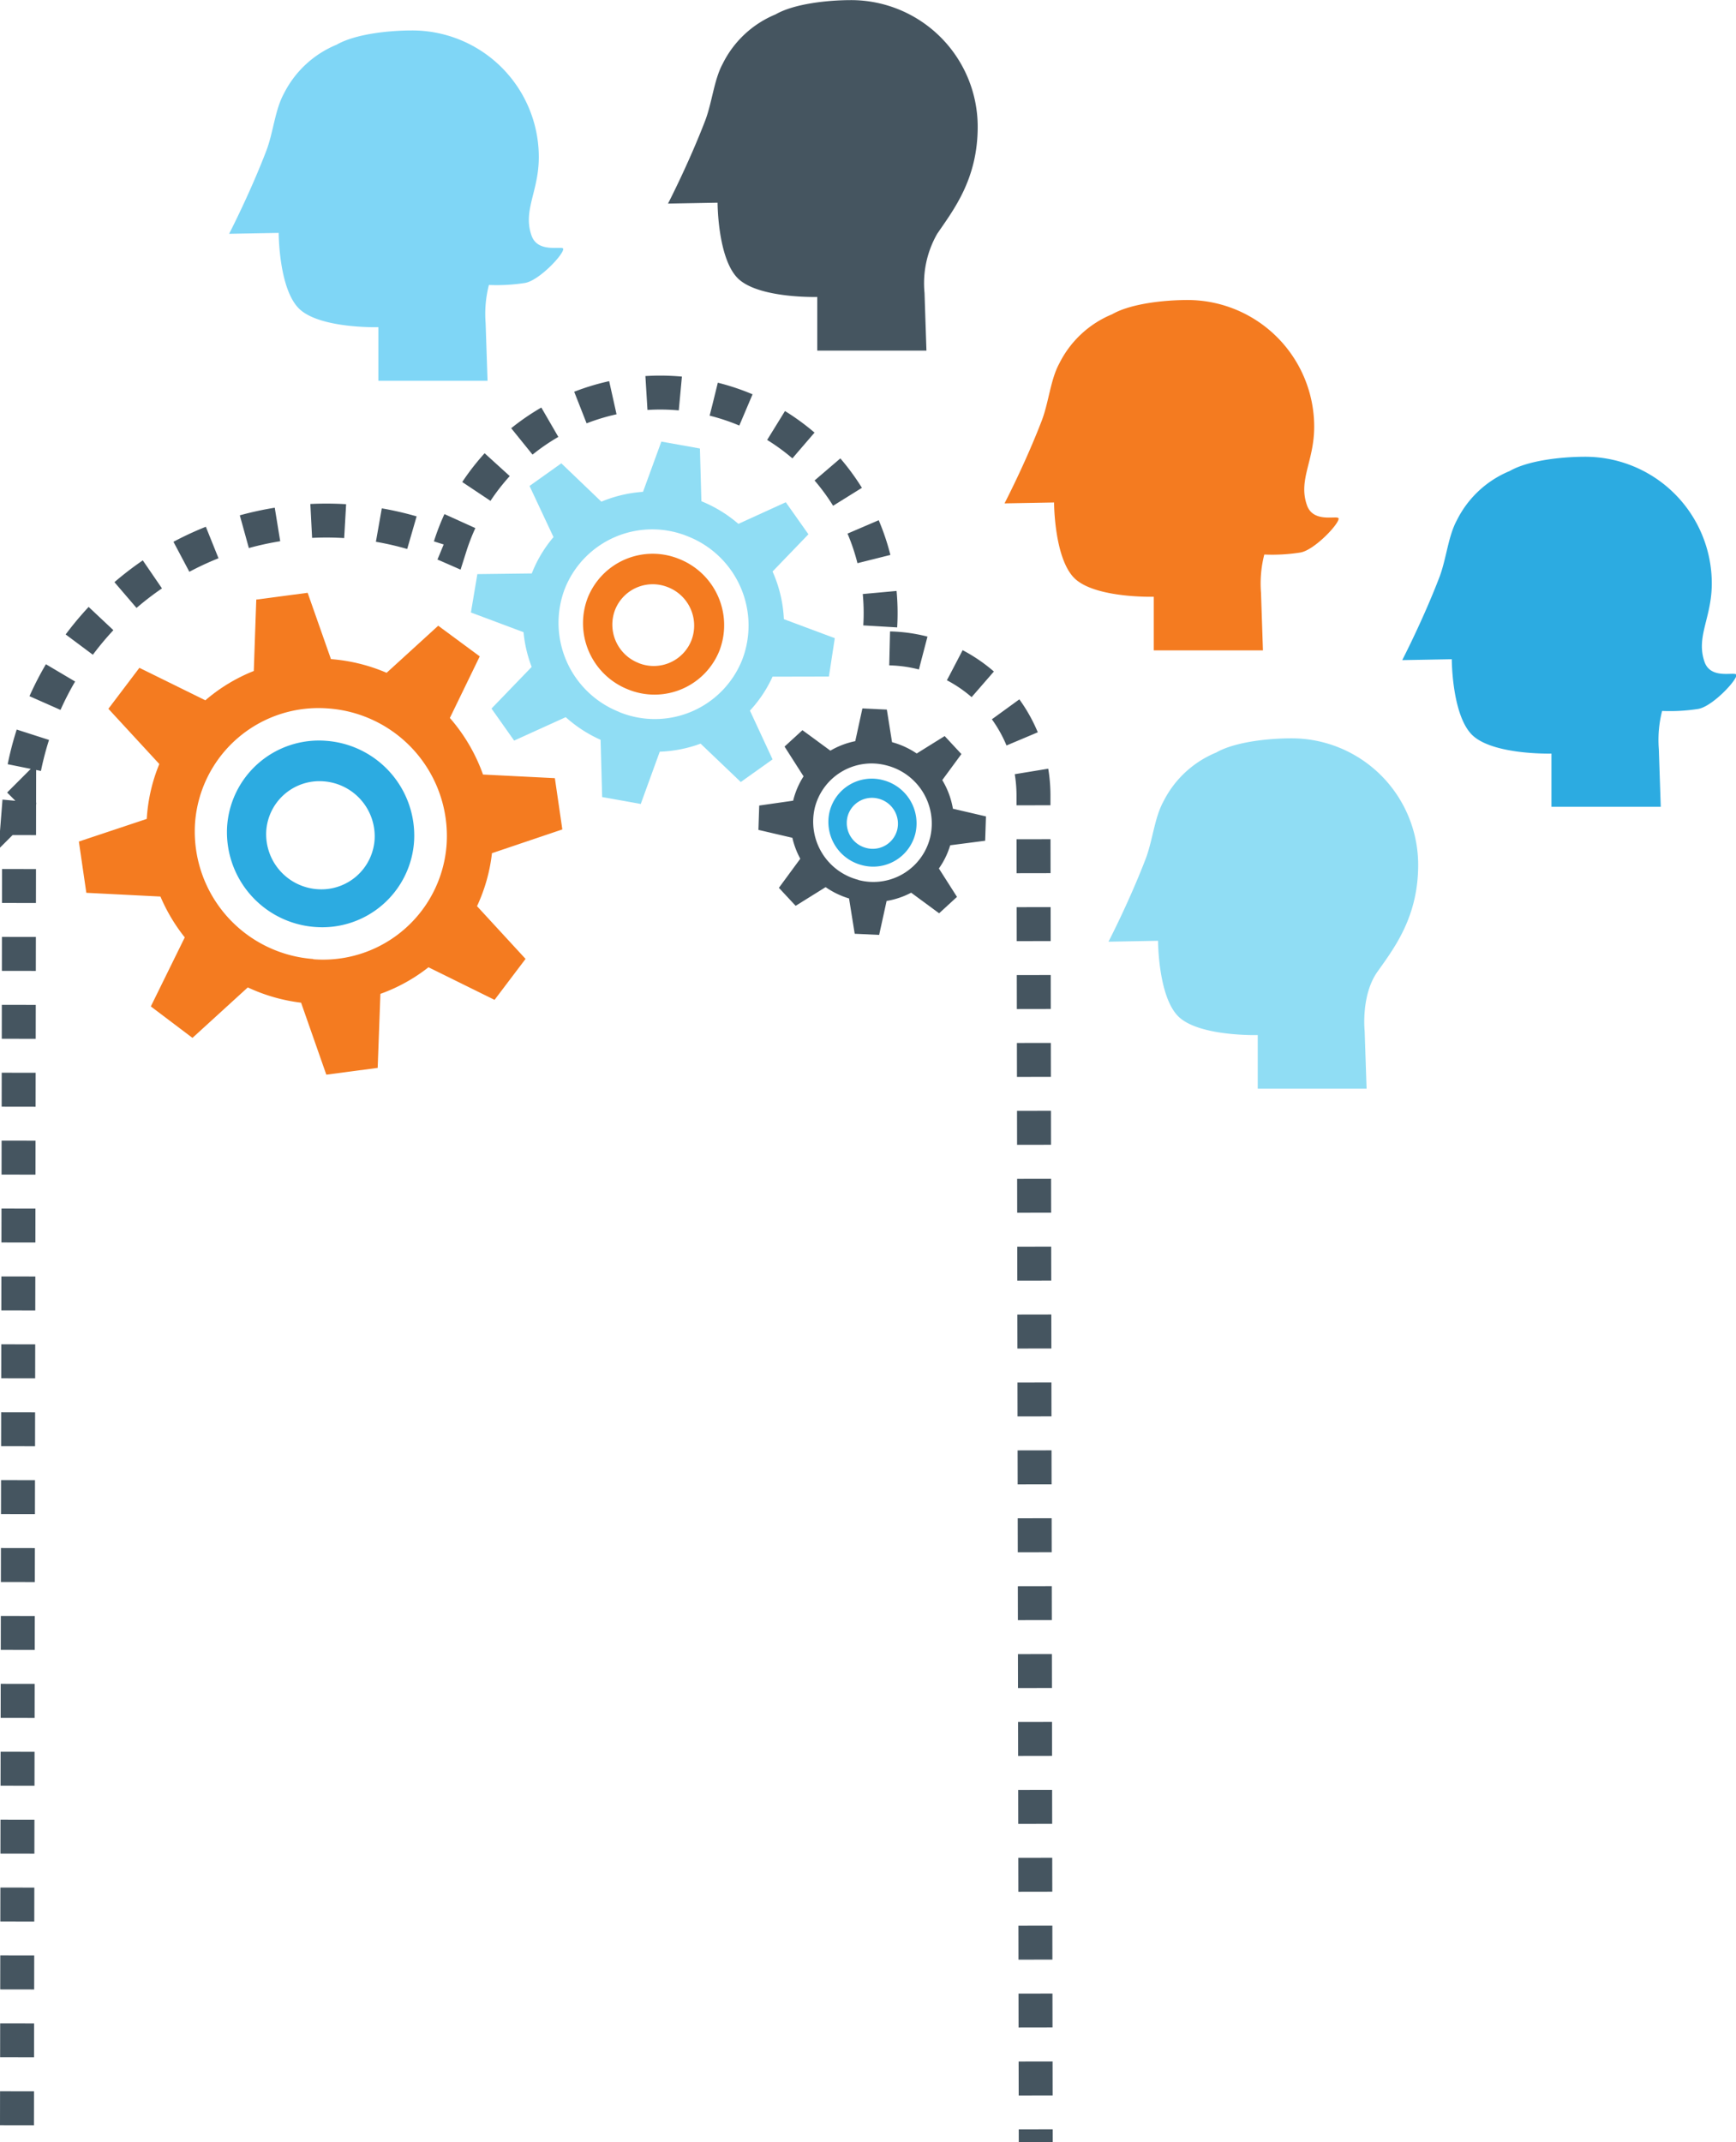 <svg id="HumanCapital" xmlns="http://www.w3.org/2000/svg" viewBox="0 0 153.43 189.29"><defs><style>.cls-1{fill:#455560;}.cls-2{fill:#2cabe1;}.cls-3{fill:#90ddf4;}.cls-4{fill:#f47b20;}.cls-5{fill:#7fd6f6;}.cls-6{fill:none;stroke:#455560;stroke-miterlimit:10;stroke-width:3px;stroke-dasharray:3;}</style></defs><title>gears-1</title><path class="cls-1" d="M305.63,190.91a11.19,11.19,0,0,0-11.19-11.19c-2,0-5,.3-6.67,1.26a9.07,9.07,0,0,0-4.67,4.35c-0.77,1.41-.93,3.37-1.54,5-1.46,3.81-3.3,7.37-3.3,7.37l4.38-.08s0,5.17,1.94,6.82,6.87,1.51,6.87,1.51v4.74h9.65l-0.17-5.1a8.8,8.8,0,0,1,1.12-5.22C303.5,198.24,305.63,195.55,305.63,190.91Z" transform="translate(-219.22 -179.71)"/><path class="cls-2" d="M369.87,238.2c-0.78-2.24.64-3.88,0.64-6.94a11.19,11.19,0,0,0-11.19-11.19c-2,0-5,.3-6.67,1.26a9.07,9.07,0,0,0-4.67,4.35c-0.77,1.41-.92,3.37-1.53,5-1.46,3.81-3.3,7.36-3.3,7.36l4.38-.08s0,5.17,1.94,6.82,6.87,1.52,6.87,1.52V251H366l-0.17-5.1a10.33,10.33,0,0,1,.29-3.37,16.12,16.12,0,0,0,3.2-.18c1.24-.22,3.39-2.5,3.37-3C372.64,239,370.44,239.82,369.87,238.2Z" transform="translate(-219.22 -179.71)"/><path class="cls-3" d="M344.56,256.14a11.19,11.19,0,0,0-11.19-11.19c-2,0-5,.3-6.67,1.26a9.07,9.07,0,0,0-4.67,4.35c-0.77,1.41-.93,3.37-1.54,5-1.46,3.81-3.3,7.36-3.3,7.36l4.38-.08s0,5.17,1.94,6.82,6.87,1.51,6.87,1.51v4.74H340l-0.17-5.1s-0.34-3.15,1.12-5.22S344.56,260.78,344.56,256.14Z" transform="translate(-219.22 -179.71)"/><path class="cls-4" d="M334.73,224.35c-0.79-2.24.64-3.88,0.64-6.94a11.2,11.2,0,0,0-11.19-11.19c-2,0-5,.3-6.67,1.26a9.07,9.07,0,0,0-4.67,4.35c-0.77,1.41-.92,3.37-1.53,5-1.46,3.81-3.31,7.36-3.31,7.36l4.38-.08s0,5.17,1.94,6.82,6.87,1.51,6.87,1.51v4.74h9.65l-0.17-5.1a10.32,10.32,0,0,1,.29-3.37,16.09,16.09,0,0,0,3.2-.18c1.23-.22,3.39-2.5,3.37-3C337.5,225.19,335.3,226,334.73,224.35Z" transform="translate(-219.22 -179.71)"/><path class="cls-4" d="M268.92,253l-0.66-4.53-6.35-.32a15.55,15.55,0,0,0-2.93-5l2.64-5.44L257.95,235l-4.56,4.16a15.47,15.47,0,0,0-4.92-1.21l-2.06-5.86-4.54.6L241.65,239a15.08,15.08,0,0,0-4.28,2.59l-5.83-2.87-2.74,3.62,4.5,4.88a15.06,15.06,0,0,0-1.11,4.85h0l-6,2,0.66,4.53,6.55,0.33a15.54,15.54,0,0,0,2.15,3.61l-3,6.1,3.68,2.78,4.89-4.46a15.49,15.49,0,0,0,4.71,1.35l2.23,6.36,4.54-.6,0.24-6.54a15.06,15.06,0,0,0,4.25-2.35l5.84,2.88,2.74-3.62-4.29-4.66a15,15,0,0,0,1.32-4.68Zm-22,11.45a11.3,11.3,0,0,1-10.47-11.88,10.94,10.94,0,0,1,11.78-10.26,11.3,11.3,0,0,1,10.47,11.88A10.94,10.94,0,0,1,246.9,264.47Z" transform="translate(-219.22 -179.71)"/><path class="cls-2" d="M255.82,254a8.4,8.4,0,0,0-7.78-8.83,8.13,8.13,0,0,0-8.75,7.62,8.4,8.4,0,0,0,7.78,8.83A8.13,8.13,0,0,0,255.82,254Zm-8.56,4.28a4.87,4.87,0,0,1-4.51-5.11,4.71,4.71,0,0,1,5.07-4.42,4.87,4.87,0,0,1,4.51,5.11A4.71,4.71,0,0,1,247.27,258.28Z" transform="translate(-219.22 -179.71)"/><path class="cls-3" d="M292.48,239.49L293,236.1l-4.5-1.68a11.62,11.62,0,0,0-1-4.21l3.17-3.29-2-2.83L284.48,226a11.77,11.77,0,0,0-3.27-2l-0.13-4.66-3.41-.61-1.62,4.44a11.53,11.53,0,0,0-3.68.87l-3.54-3.39-2.81,2,2.12,4.52a11.28,11.28,0,0,0-1.92,3.21h0l-4.81.06-0.57,3.39,4.65,1.74a11.64,11.64,0,0,0,.72,3.07l-3.55,3.68,2,2.83,4.56-2.07a11.7,11.7,0,0,0,3.08,2l0.14,5.06,3.41,0.61,1.68-4.62a11.53,11.53,0,0,0,3.61-.71l3.55,3.39,2.81-2-2-4.31a11.21,11.21,0,0,0,2-3Zm-18.53,3.13a8.46,8.46,0,0,1-4.81-10.89A8.31,8.31,0,0,1,280,227.1,8.46,8.46,0,0,1,284.82,238,8.31,8.31,0,0,1,273.95,242.63Z" transform="translate(-219.22 -179.71)"/><path class="cls-4" d="M282.81,237.19a6.29,6.29,0,0,0-3.57-8.09,6.18,6.18,0,0,0-8.08,3.44,6.29,6.29,0,0,0,3.57,8.09A6.18,6.18,0,0,0,282.81,237.19Zm-7.16,1.1a3.64,3.64,0,0,1-2.07-4.69,3.58,3.58,0,0,1,4.68-2,3.64,3.64,0,0,1,2.07,4.69A3.58,3.58,0,0,1,275.64,238.29Z" transform="translate(-219.22 -179.71)"/><path class="cls-1" d="M306.29,254l0.07-2.15-2.92-.68a7.29,7.29,0,0,0-.94-2.53l1.69-2.3-1.48-1.59-2.47,1.54a7.34,7.34,0,0,0-2.18-1l-0.46-2.88-2.16-.1-0.63,2.89a7.17,7.17,0,0,0-2.2.84l-2.47-1.81-1.58,1.45,1.68,2.63a7,7,0,0,0-.92,2.15h0l-3,.43-0.07,2.15,3,0.7a7.31,7.31,0,0,0,.7,1.85l-1.89,2.57,1.48,1.59,2.65-1.65a7.32,7.32,0,0,0,2.07,1l0.5,3.12,2.16,0.1,0.66-3a7.14,7.14,0,0,0,2.17-.73l2.47,1.82,1.58-1.45-1.6-2.51a7,7,0,0,0,1-2.05Zm-11.19,3.46a5.31,5.31,0,0,1-3.87-6.36,5.17,5.17,0,0,1,6.33-3.76,5.3,5.3,0,0,1,3.87,6.36A5.17,5.17,0,0,1,295.09,257.47Z" transform="translate(-219.22 -179.71)"/><path class="cls-2" d="M300.12,253.37a3.94,3.94,0,0,0-2.87-4.73,3.84,3.84,0,0,0-4.71,2.79,3.94,3.94,0,0,0,2.87,4.73A3.84,3.84,0,0,0,300.12,253.37Zm-4.33,1.27a2.28,2.28,0,0,1-1.67-2.74,2.23,2.23,0,0,1,2.73-1.62,2.28,2.28,0,0,1,1.67,2.74A2.23,2.23,0,0,1,295.79,254.64Z" transform="translate(-219.22 -179.71)"/><path class="cls-5" d="M266.2,200.53c-0.79-2.24.64-3.88,0.64-6.94a11.19,11.19,0,0,0-11.2-11.19c-2,0-5,.3-6.67,1.26A9.07,9.07,0,0,0,244.3,188c-0.77,1.41-.92,3.37-1.53,5-1.46,3.81-3.3,7.37-3.3,7.37l4.38-.08s0,5.17,1.94,6.82,6.87,1.51,6.87,1.51v4.74h9.65l-0.17-5.1a10.32,10.32,0,0,1,.29-3.37,16.11,16.11,0,0,0,3.2-.18c1.24-.22,3.39-2.5,3.37-3C269,201.37,266.77,202.15,266.2,200.53Z" transform="translate(-219.22 -179.71)"/><path class="cls-6" d="M220.72,367.5l0.19-116.7A27.24,27.24,0,0,1,259,228a19.48,19.48,0,0,1,37.8,9c0.25,0,.5,0,0.76,0a13,13,0,0,1,13,13c0,0.28,0,.56,0,0.83l0.2,118.2" transform="translate(-219.22 -179.71)"/></svg>